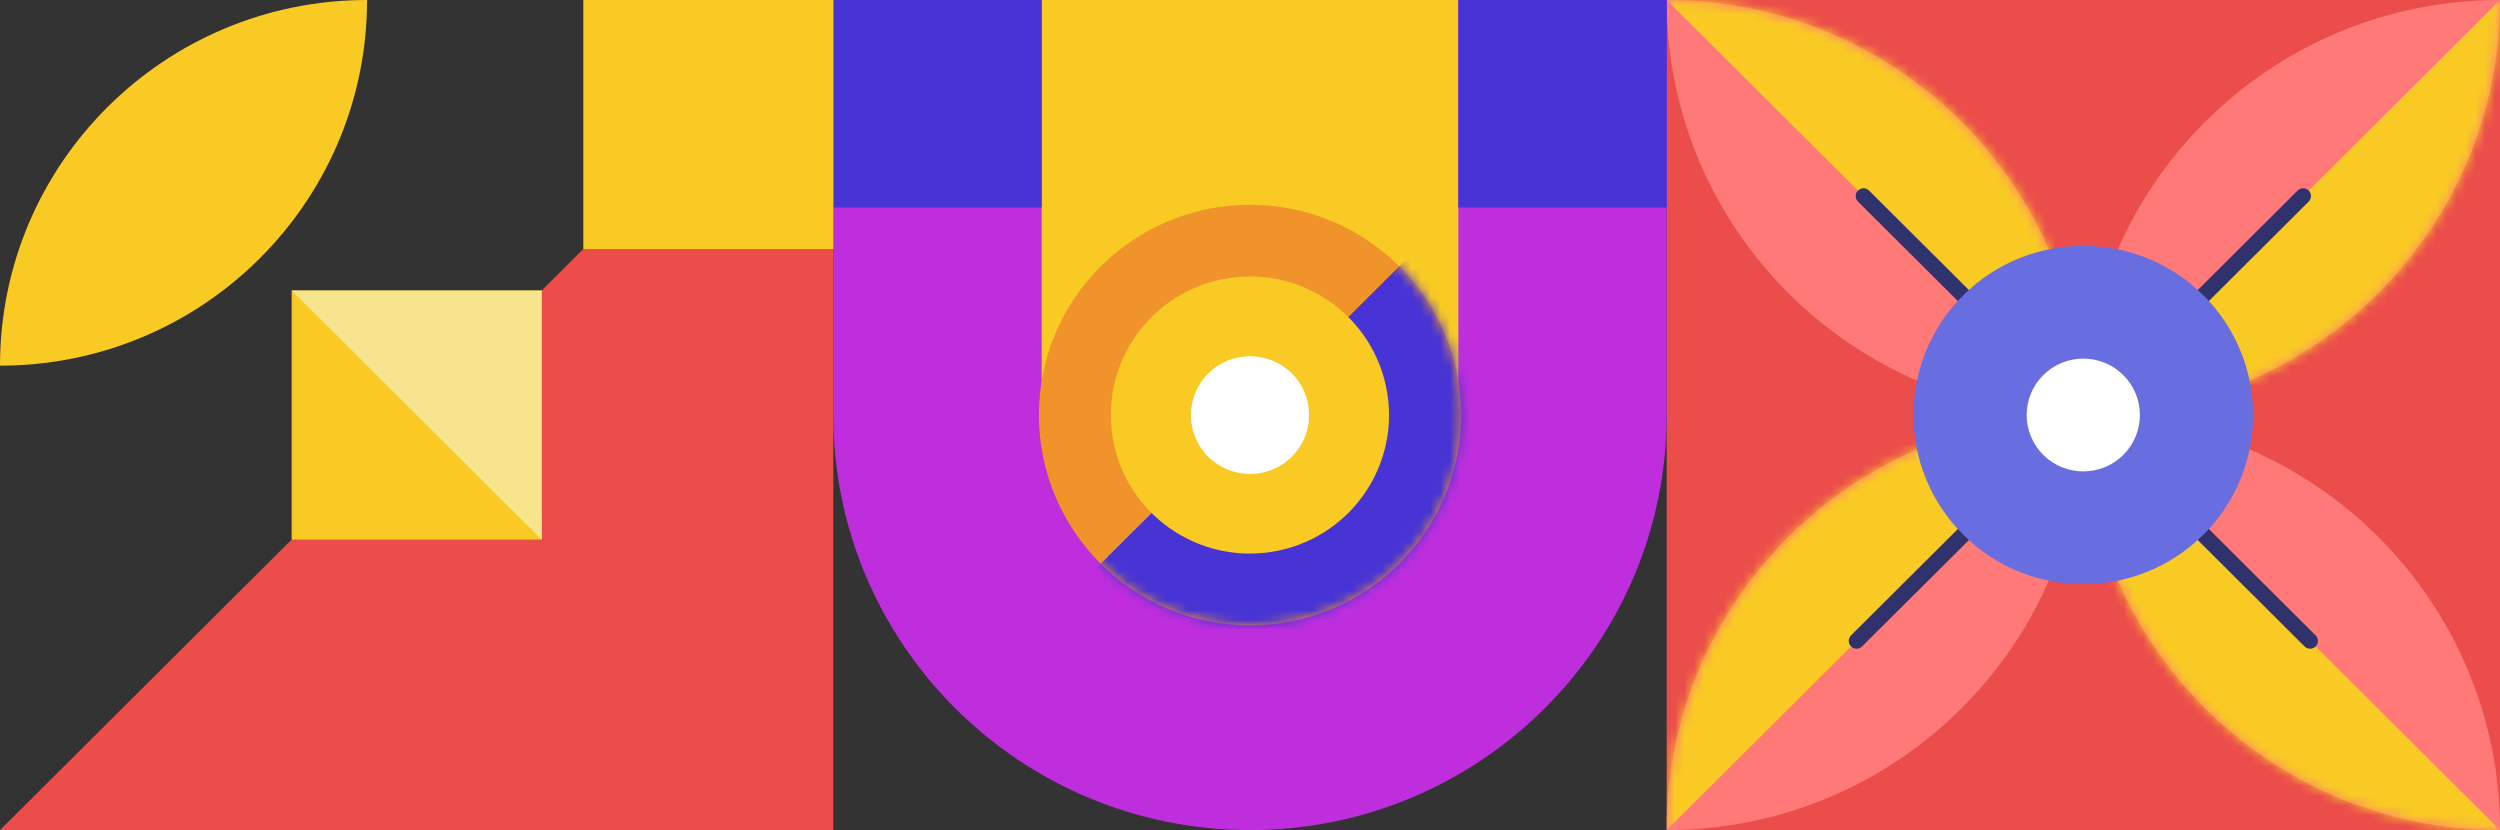 <svg width="256" height="85" viewBox="0 0 256 85" fill="none" xmlns="http://www.w3.org/2000/svg">
<rect x="0" y="0" width="256" height="85" fill="#333333" stroke="none"/>
<g clip-path="url(#clip0_9_532)">
<path d="M256 85L170.667 85V0L256 0V85Z" fill="#EB4D4B"/>
<path d="M170.667 0C170.667 23.468 189.773 42.5 213.333 42.5C213.333 19.032 194.227 0 170.667 0Z" fill="#FF7979"/>
<mask id="mask0_9_532" style="mask-type:luminance" maskUnits="userSpaceOnUse" x="170" y="0" width="44" height="43">
<path d="M170.667 0C170.667 23.468 189.773 42.5 213.333 42.5C213.333 19.032 194.227 0 170.667 0Z" fill="white"/>
</mask>
<g mask="url(#mask0_9_532)">
<path d="M170.667 0L213.333 42.5L213.112 0H170.667Z" fill="#F9CA24"/>
</g>
<path d="M190.822 20.077L210.918 40.094" stroke="#30336B" stroke-width="1.6" stroke-linecap="round" stroke-linejoin="round"/>
<path d="M256 0C232.439 0 213.333 19.032 213.333 42.5C236.894 42.5 256 23.468 256 0Z" fill="#FF7979"/>
<mask id="mask1_9_532" style="mask-type:luminance" maskUnits="userSpaceOnUse" x="213" y="0" width="43" height="43">
<path d="M256 0C232.439 0 213.333 19.032 213.333 42.5C236.894 42.5 256 23.468 256 0Z" fill="white"/>
</mask>
<g mask="url(#mask1_9_532)">
<path d="M256 0L213.333 42.5L256 42.279V0Z" fill="#F9CA24"/>
</g>
<path d="M235.844 20.077L215.748 40.094" stroke="#30336B" stroke-width="1.6" stroke-linecap="round" stroke-linejoin="round"/>
<path d="M256 85C256 61.532 236.894 42.5 213.333 42.5C213.333 65.969 232.439 85 256 85Z" fill="#FF7979"/>
<mask id="mask2_9_532" style="mask-type:luminance" maskUnits="userSpaceOnUse" x="213" y="42" width="43" height="43">
<path d="M256 85C256 61.532 236.894 42.5 213.333 42.5C213.333 65.969 232.439 85 256 85Z" fill="white"/>
</mask>
<g mask="url(#mask2_9_532)">
<path d="M256 85L213.333 42.5L213.555 85H256Z" fill="#F9CA24"/>
</g>
<path d="M236.552 65.629L215.748 44.906" stroke="#30336B" stroke-width="1.6" stroke-linecap="round" stroke-linejoin="round"/>
<path d="M170.667 85C194.227 85 213.333 65.969 213.333 42.5C189.773 42.5 170.667 61.532 170.667 85Z" fill="#FF7979"/>
<mask id="mask3_9_532" style="mask-type:luminance" maskUnits="userSpaceOnUse" x="170" y="42" width="44" height="43">
<path d="M170.667 85C194.227 85 213.333 65.969 213.333 42.5C189.773 42.5 170.667 61.532 170.667 85Z" fill="white"/>
</mask>
<g mask="url(#mask3_9_532)">
<path d="M170.667 85L213.333 42.5L170.667 42.721V85Z" fill="#F9CA24"/>
</g>
<path d="M190.114 65.629L210.918 44.906" stroke="#30336B" stroke-width="1.6" stroke-linecap="round" stroke-linejoin="round"/>
<path d="M201.028 30.243C194.244 37 194.244 47.991 201.028 54.748C207.812 61.506 218.846 61.506 225.63 54.748C232.414 47.991 232.414 37 225.63 30.243C218.846 23.485 207.812 23.485 201.028 30.243Z" fill="#686DE0"/>
<path d="M217.429 38.411C215.168 36.159 211.49 36.159 209.229 38.411C206.967 40.664 206.967 44.328 209.229 46.58C211.49 48.833 215.168 48.833 217.429 46.58C219.691 44.328 219.691 40.664 217.429 38.411Z" fill="white"/>
<path d="M170.667 42.5V0H85.333V42.5C85.333 65.96 104.448 85 128 85C151.552 85 170.667 65.96 170.667 42.5Z" fill="#BE2EDD"/>
<path d="M149.333 42.5V0H106.667V42.5C106.667 54.23 116.224 63.75 128 63.75C139.776 63.75 149.333 54.23 149.333 42.5Z" fill="#F9CA24"/>
<path d="M106.385 42.5C106.385 54.392 116.062 64.031 128 64.031C139.938 64.031 149.615 54.392 149.615 42.5C149.615 30.608 139.938 20.97 128 20.97C116.062 20.97 106.385 30.608 106.385 42.5Z" fill="#F0932B"/>
<mask id="mask4_9_532" style="mask-type:luminance" maskUnits="userSpaceOnUse" x="106" y="20" width="44" height="45">
<path d="M106.385 42.5C106.385 54.392 116.062 64.031 128 64.031C139.938 64.031 149.615 54.392 149.615 42.5C149.615 30.608 139.938 20.97 128 20.97C116.062 20.97 106.385 30.608 106.385 42.5Z" fill="white"/>
</mask>
<g mask="url(#mask4_9_532)">
<path d="M170.667 0L85.333 85H170.667V0Z" fill="#4834D4"/>
</g>
<path d="M113.935 44.772C112.675 37.039 117.947 29.752 125.711 28.496C133.475 27.241 140.791 32.492 142.051 40.226C143.312 47.96 138.039 55.247 130.275 56.502C122.511 57.758 115.195 52.506 113.935 44.772Z" fill="#F9CA24"/>
<path d="M123.725 38.242C121.361 40.596 121.361 44.413 123.725 46.767C126.089 49.121 129.92 49.121 132.284 46.767C134.647 44.413 134.647 40.596 132.284 38.242C129.92 35.887 126.089 35.887 123.725 38.242Z" fill="white"/>
<path d="M106.667 0V21.25H85.333V0H106.667Z" fill="#4834D4"/>
<path d="M170.667 0V21.25H149.333V0H170.667Z" fill="#4834D4"/>
<path d="M3.8147e-05 85H85.333V0L3.8147e-05 85Z" fill="#EB4D4B"/>
<path d="M29.867 29.75H55.467V55.25H29.867V29.75Z" fill="#F9CA24"/>
<path d="M59.733 0H85.333V25.5H59.733V0Z" fill="#F9CA24"/>
<path d="M55.467 55.25V29.75H29.867L55.467 55.25Z" fill="#F6E58D"/>
<path d="M1.90735e-05 37.443C20.762 37.443 37.589 20.68 37.589 0C16.828 0 1.90735e-05 16.762 1.90735e-05 37.443Z" fill="#F9CA24"/>
</g>
<defs>
<clipPath id="clip0_9_532">
<rect width="256" height="85" fill="white" transform="matrix(-1 0 0 1 256 0)"/>
</clipPath>
</defs>
</svg>
